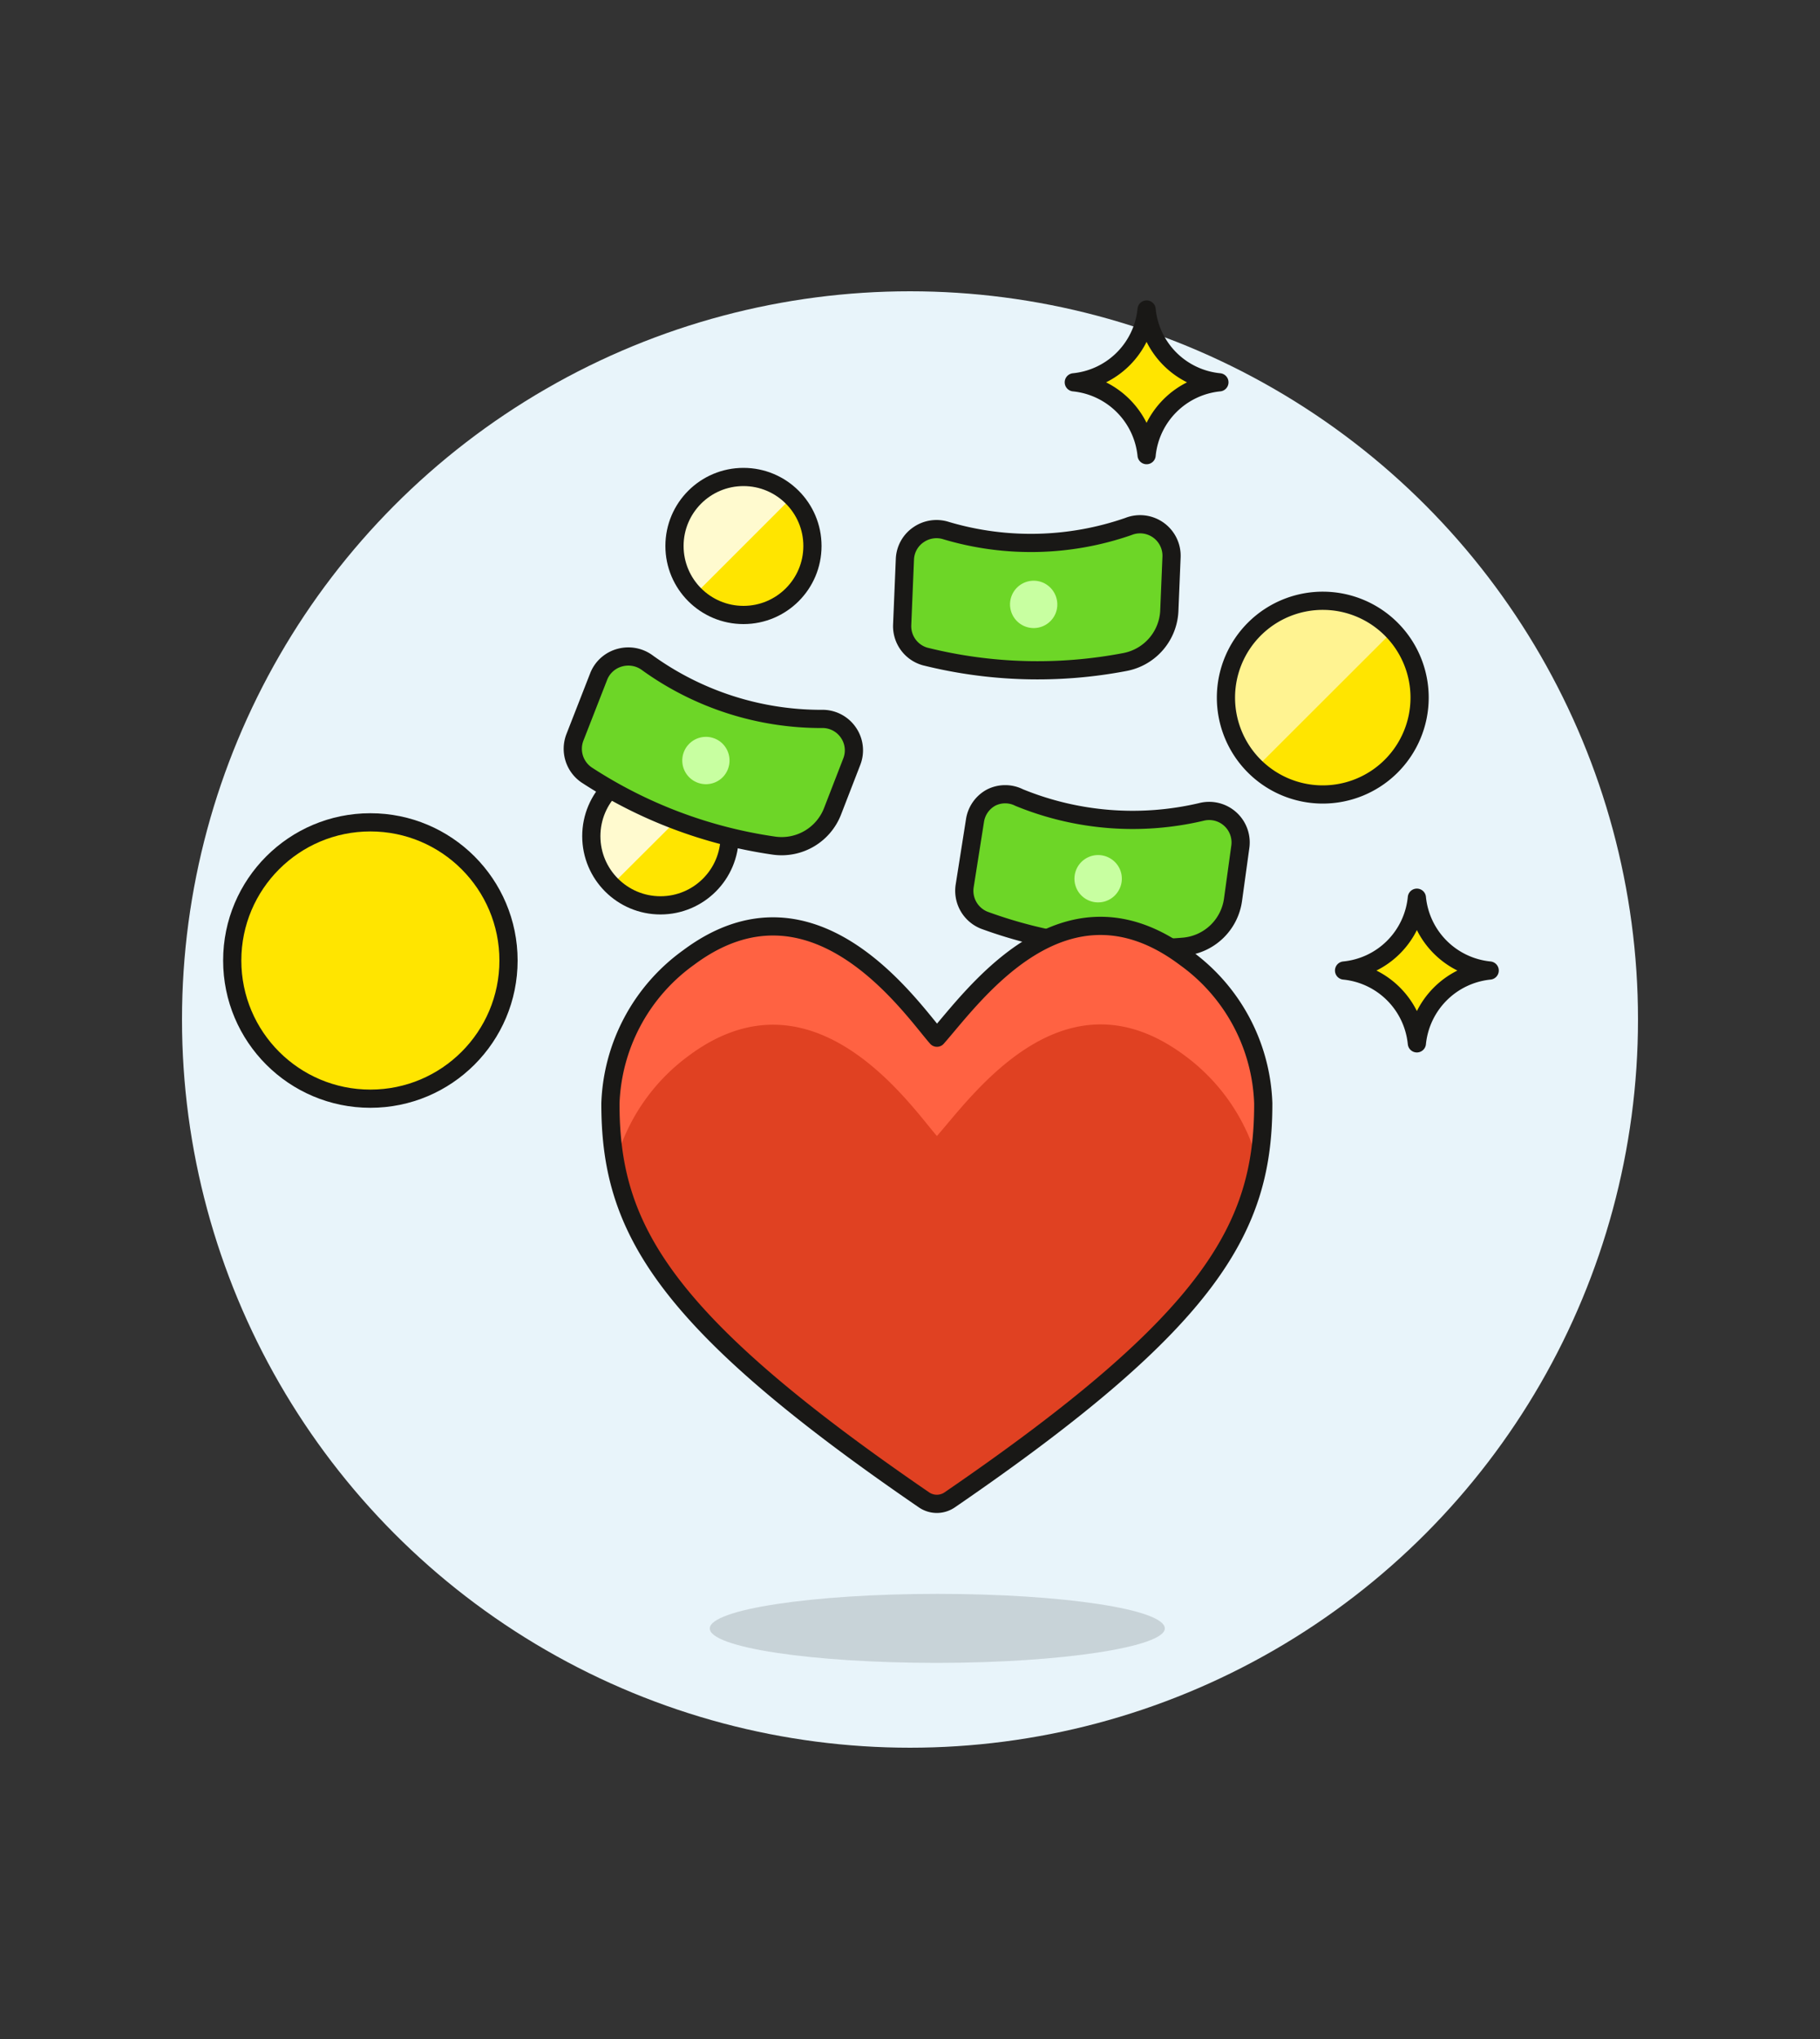 <svg xmlns="http://www.w3.org/2000/svg" id="Multicolor" viewBox="0 0 100 112"><rect x="0" y="0" width="100" height="112" fill="#333333" stroke="none"/><defs><style>.cls-1{fill:#e8f4fa;}.cls-2,.cls-7{fill:#ffe500;}.cls-3,.cls-8{fill:#fffacf;}.cls-4{fill:none;}.cls-4,.cls-5,.cls-7{stroke:#191816;stroke-linejoin:round;}.cls-4,.cls-7{stroke-linecap:round;}.cls-5{fill:#6dd627;}.cls-6{fill:#c8ffa1;}.cls-8{opacity:0.7;}.cls-9{fill:#191816;opacity:0.15;}.cls-10{fill:#e04122;}.cls-11{fill:#ff6242;}</style></defs><title>71- financial-money-heart</title><g id="New_Symbol_53-31" data-name="New Symbol 53"><circle class="cls-1" cx="50" cy="56" r="40"></circle></g><circle class="cls-2" cx="40.85" cy="29.99" r="3.79"></circle><path class="cls-3" d="M40.85,26.19a3.8,3.8,0,0,0-2.69,6.48l5.37-5.37A3.82,3.82,0,0,0,40.85,26.19Z"></path><circle class="cls-4" cx="40.85" cy="29.99" r="3.79"></circle><circle class="cls-2" cx="36.29" cy="45.93" r="3.8"></circle><path class="cls-3" d="M36.29,42.13a3.8,3.8,0,0,0-2.68,6.48L39,43.24A3.79,3.79,0,0,0,36.29,42.13Z"></path><circle class="cls-4" cx="36.29" cy="45.93" r="3.8"></circle><path class="cls-5" d="M46.8,41.84a1.71,1.71,0,0,0-.2-1.62,1.72,1.72,0,0,0-1.47-.73,16.33,16.33,0,0,1-9.54-3.07,1.76,1.76,0,0,0-1.52-.3,1.73,1.73,0,0,0-1.16,1L31.59,40.5a1.74,1.74,0,0,0,.63,2.06,25.46,25.46,0,0,0,10.31,3.89,3,3,0,0,0,3.22-1.9Z"></path><path class="cls-6" d="M39.74,42.66a1.3,1.3,0,1,1-.07-1.84A1.31,1.31,0,0,1,39.74,42.66Z"></path><path class="cls-5" d="M64.37,30.6A1.73,1.73,0,0,0,62,28.92a16.34,16.34,0,0,1-10,.23,1.74,1.74,0,0,0-1.53.22,1.71,1.71,0,0,0-.75,1.35l-.15,3.6a1.73,1.73,0,0,0,1.26,1.74,25.53,25.53,0,0,0,11,.3,3,3,0,0,0,2.42-2.86Z"></path><path class="cls-6" d="M58,33.69A1.3,1.3,0,1,1,57.3,32,1.31,1.31,0,0,1,58,33.69Z"></path><path class="cls-5" d="M68.15,46.51A1.73,1.73,0,0,0,66,44.6a16.47,16.47,0,0,1-10-.79,1.71,1.71,0,0,0-1.54,0,1.73,1.73,0,0,0-.89,1.27L53,48.69a1.74,1.74,0,0,0,1.09,1.86A25.47,25.47,0,0,0,65.06,52a3,3,0,0,0,2.69-2.59Z"></path><path class="cls-6" d="M61.46,48.92A1.3,1.3,0,1,1,61,47.15,1.29,1.29,0,0,1,61.46,48.92Z"></path><path class="cls-7" d="M63,25a4.47,4.47,0,0,0-4-4,4.46,4.46,0,0,0,4-4,4.45,4.45,0,0,0,4,4A4.46,4.46,0,0,0,63,25Z"></path><path class="cls-7" d="M77.85,57.31a4.46,4.46,0,0,0-4-4,4.45,4.45,0,0,0,4-4,4.46,4.46,0,0,0,4,4A4.47,4.47,0,0,0,77.85,57.31Z"></path><circle class="cls-7" cx="20.35" cy="52.76" r="7.59"></circle><path class="cls-2" d="M78,38.34A5.32,5.32,0,1,1,72.72,33,5.32,5.32,0,0,1,78,38.34Z"></path><path class="cls-8" d="M72.72,33a5.32,5.32,0,0,0-5.31,5.32,5.26,5.26,0,0,0,1.64,3.82l7.5-7.49A5.28,5.28,0,0,0,72.72,33Z"></path><path class="cls-4" d="M78,38.34A5.32,5.32,0,1,1,72.72,33,5.32,5.32,0,0,1,78,38.34Z"></path><path class="cls-9" d="M64,89.45c0,1-5.61,1.89-12.52,1.89S39,90.49,39,89.45s5.6-1.9,12.51-1.9S64,88.4,64,89.45Z"></path><path class="cls-10" d="M50.76,82.38a1.25,1.25,0,0,0,1.43,0c14.46-9.91,17.23-15,17.22-21.78h0a10.28,10.28,0,0,0-4.29-8h0c-6.65-5-11.63,2.12-13.64,4.4-1.41-1.6-6.76-9.55-13.65-4.4h0a10.31,10.31,0,0,0-4.29,8h0C33.53,67.39,36.3,72.47,50.76,82.38Z"></path><path class="cls-11" d="M37.83,58c6.89-5.15,12.24,2.8,13.65,4.4,2-2.28,7-9.37,13.64-4.4a10.78,10.78,0,0,1,4,5.87,17,17,0,0,0,.28-3.3,10.28,10.28,0,0,0-4.29-8c-6.65-5-11.63,2.12-13.64,4.4-1.41-1.6-6.76-9.55-13.65-4.4a10.28,10.28,0,0,0-4.29,8,17,17,0,0,0,.28,3.3A10.78,10.78,0,0,1,37.83,58Z"></path><path class="cls-4" d="M50.76,82.38a1.25,1.25,0,0,0,1.43,0c14.46-9.91,17.23-15,17.22-21.78h0a10.28,10.28,0,0,0-4.29-8h0c-6.65-5-11.63,2.12-13.64,4.4-1.41-1.6-6.76-9.55-13.65-4.4h0a10.31,10.31,0,0,0-4.29,8h0C33.53,67.39,36.3,72.47,50.76,82.38Z"></path></svg>
